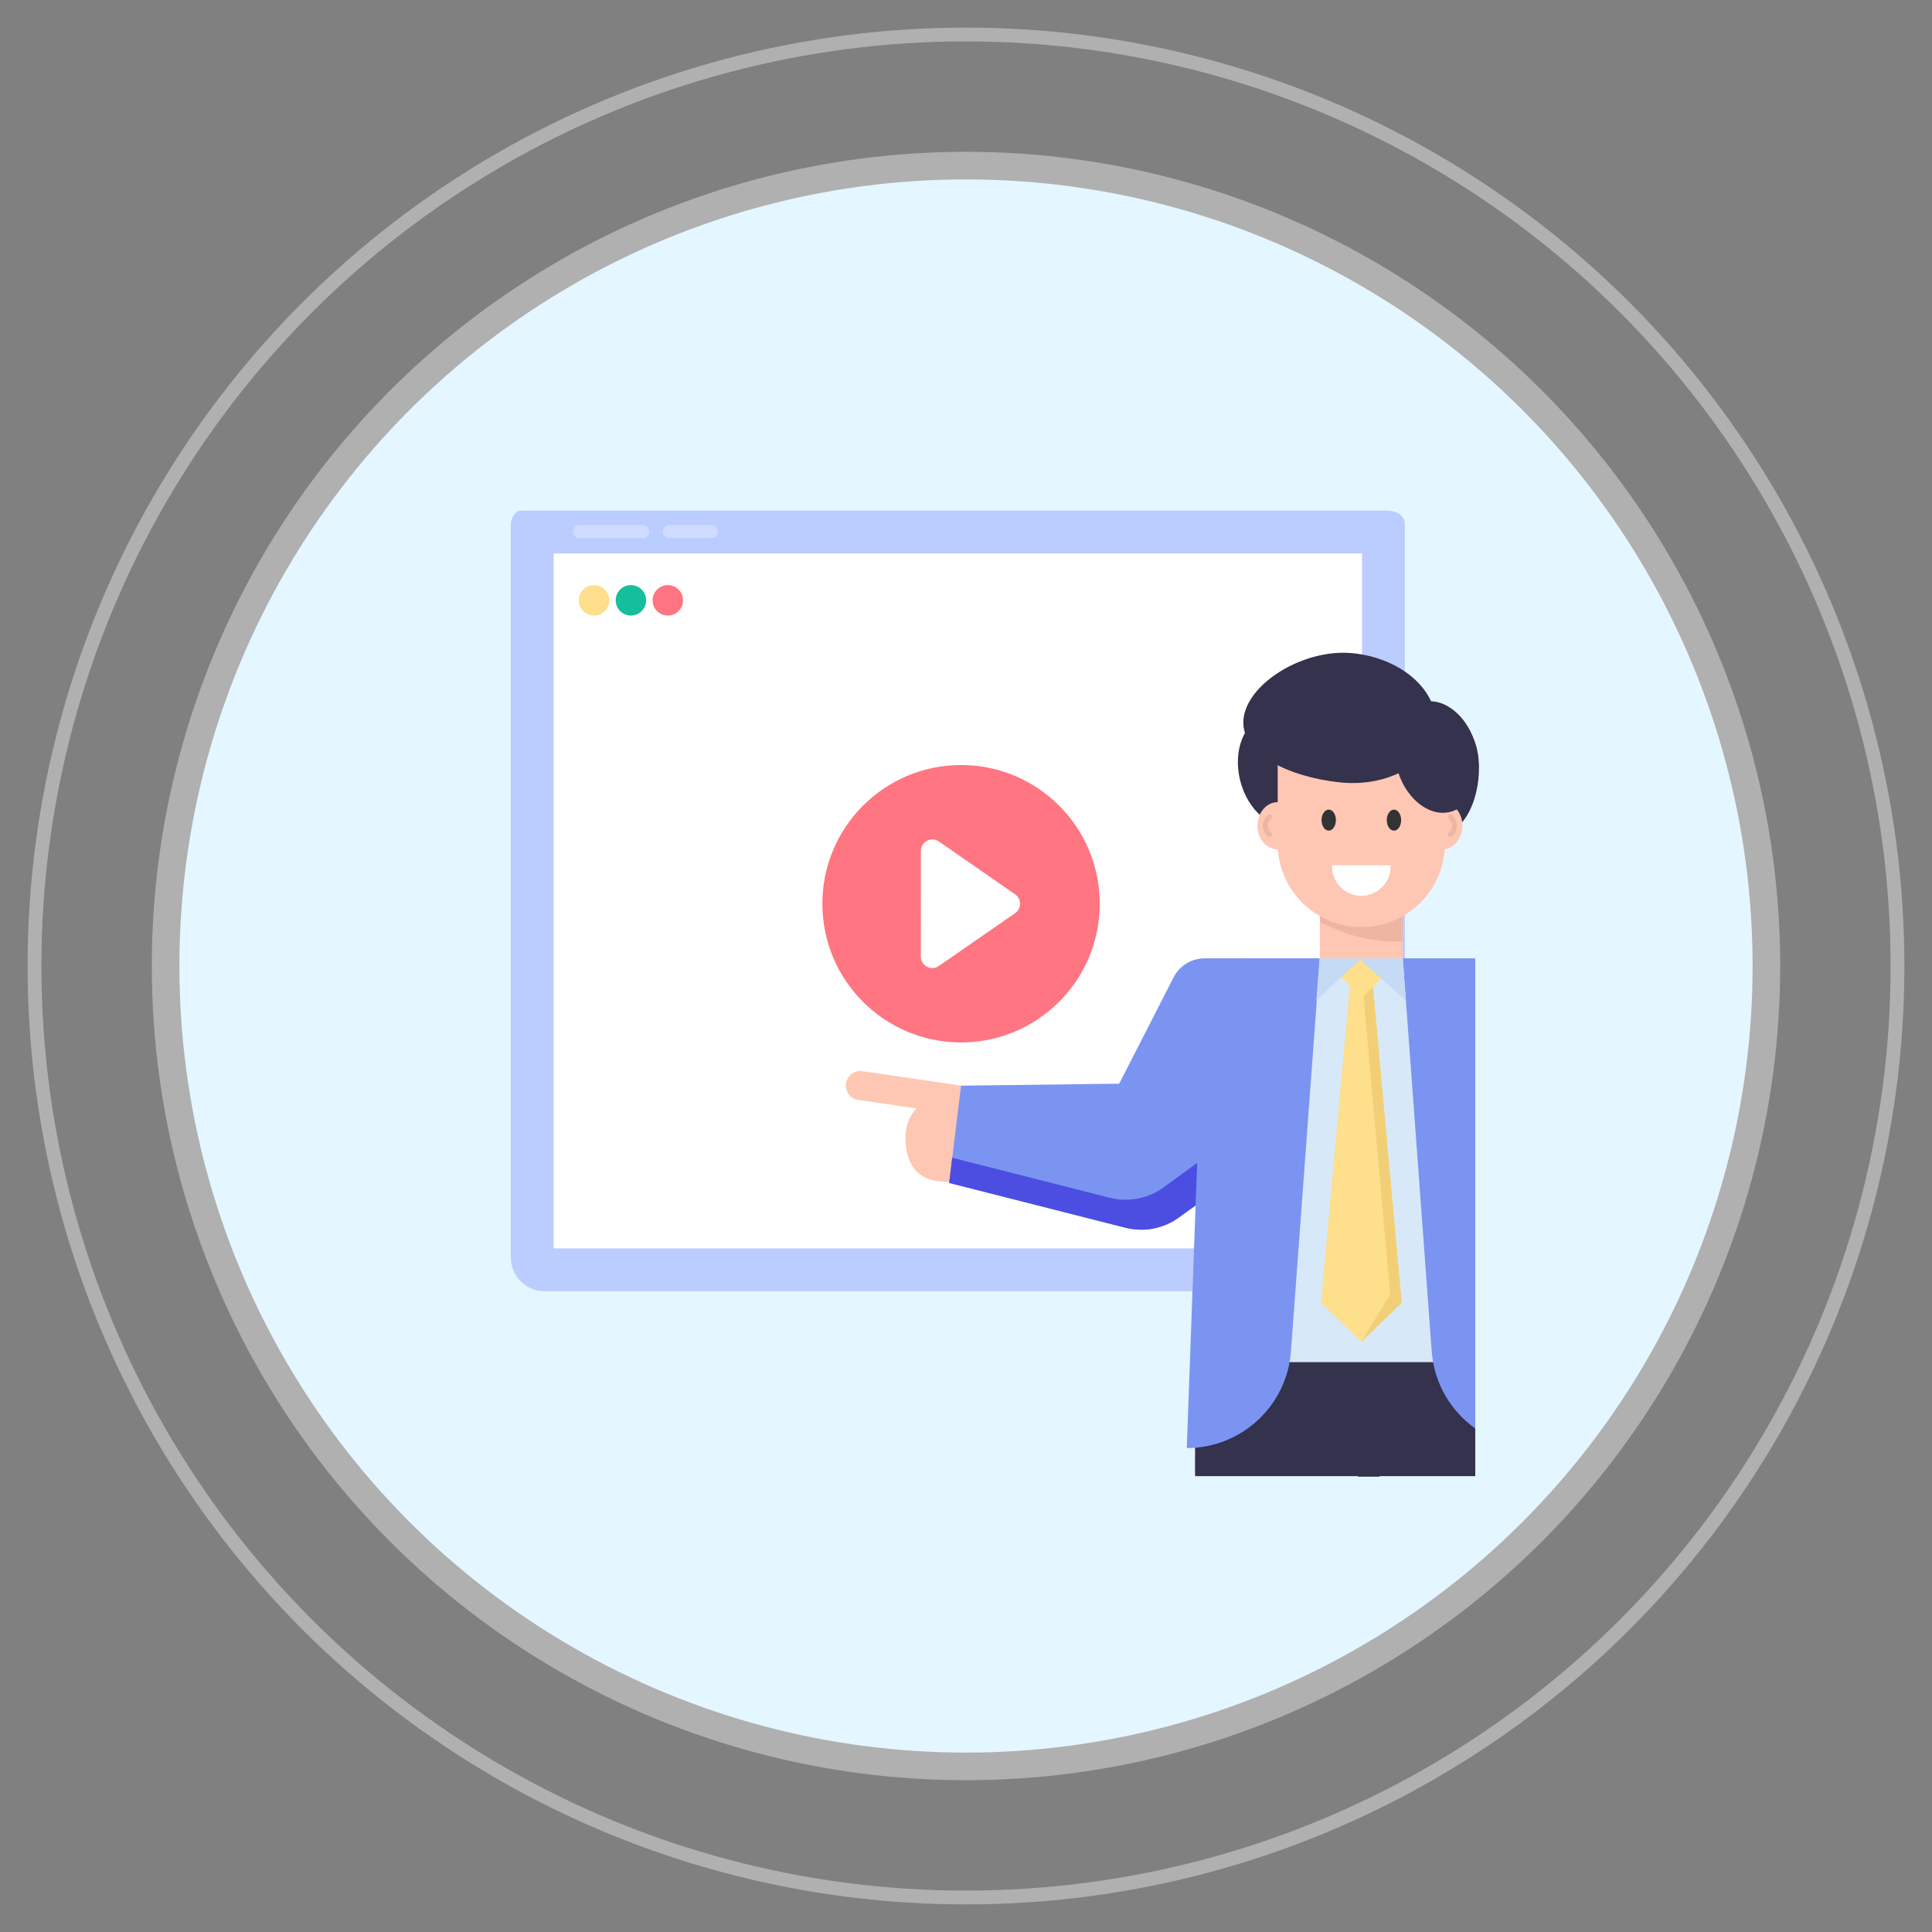 <svg xmlns="http://www.w3.org/2000/svg" width="140" height="140" viewBox="0 0 140 140" fill="none"><rect x="0" y="0" width="140" height="140" fill="#808080" stroke="none"/><circle cx="70" cy="70" r="58" fill="#E4F6FF" stroke="#B0B0B0" stroke-width="2"></circle><circle cx="70" cy="70" r="67.5" stroke="#B0B0B0"></circle><path d="M99.957 102.551V107H98.396V100.99C99.258 100.99 99.957 101.689 99.957 102.551Z" fill="#222135"></path><path d="M101.806 38.001V92.566C101.806 93.119 101.358 93.567 100.805 93.567H39.465C38.117 93.567 37.016 92.466 37.016 91.109V38.001C37.016 37.448 37.464 37 37.635 37H100.424C101.358 37 101.806 37.448 101.806 38.001Z" fill="#BBCCFF"></path><path d="M40.114 40.105H98.7V90.463H40.114V40.105Z" fill="white"></path><g opacity="0.3"><path d="M47.06 38.526C47.06 38.792 46.844 39.002 46.578 39.002H42.002C41.736 39.002 41.519 38.792 41.519 38.526C41.519 38.26 41.736 38.044 42.002 38.044H46.578C46.844 38.044 47.06 38.26 47.06 38.526Z" fill="white"></path><path d="M52.023 38.526C52.023 38.792 51.806 39.002 51.541 39.002H48.506C48.24 39.002 48.024 38.792 48.024 38.526C48.024 38.26 48.24 38.044 48.506 38.044H51.541C51.806 38.044 52.023 38.26 52.023 38.526Z" fill="white"></path></g><path d="M43.043 44.606C43.652 44.606 44.147 44.112 44.147 43.502C44.147 42.892 43.652 42.398 43.043 42.398C42.433 42.398 41.939 42.892 41.939 43.502C41.939 44.112 42.433 44.606 43.043 44.606Z" fill="#FDDF8C"></path><path d="M45.718 44.606C46.328 44.606 46.822 44.112 46.822 43.502C46.822 42.892 46.328 42.398 45.718 42.398C45.109 42.398 44.615 42.892 44.615 43.502C44.615 44.112 45.109 44.606 45.718 44.606Z" fill="#15BE9D"></path><path d="M48.393 44.606C49.003 44.606 49.497 44.112 49.497 43.502C49.497 42.892 49.003 42.398 48.393 42.398C47.784 42.398 47.289 42.892 47.289 43.502C47.289 44.112 47.784 44.606 48.393 44.606Z" fill="#FF7581"></path><path d="M86.598 98.272H106.904V106.967H86.598V98.272Z" fill="#34324C"></path><path d="M106.905 69.442H90.995C88.92 69.442 87.209 71.07 87.107 73.142L86.599 98.704H106.905V69.442Z" fill="#D7E9F9"></path><path d="M101.572 94.402L98.646 97.232L95.724 94.402L97.911 70.354H99.385L101.572 94.402Z" fill="#FDDF8C"></path><path d="M98.646 97.232L100.737 93.807L98.646 70.354H99.385L101.572 94.402L98.646 97.232Z" fill="#F2CF77"></path><path d="M101.548 69.446L98.686 72.309L95.823 69.446H101.548Z" fill="#FDDF8C"></path><path d="M72.414 82.148C72.396 82.723 72.194 83.339 71.941 83.893C71.438 84.994 70.3 85.666 69.089 85.64L68.595 85.629C68.547 85.633 68.499 85.638 68.454 85.632C66.321 85.57 65.565 84.206 65.622 82.216C65.648 81.505 65.93 80.867 66.4 80.314L62.208 79.709C61.663 79.644 61.285 79.174 61.295 78.637L61.305 78.525C61.378 77.943 61.911 77.538 62.496 77.619L69.646 78.671C69.735 78.683 69.819 78.704 69.893 78.739C69.91 78.74 69.917 78.737 69.927 78.741L70.012 78.746C72.139 78.811 72.468 80.151 72.414 82.148Z" fill="#FDC7B4"></path><path d="M87.29 69.445C86.343 69.446 85.477 69.976 85.045 70.819L81.101 78.528L69.642 78.671L68.78 85.722L81.549 88.967C82.888 89.306 84.308 89.035 85.426 88.226L92.754 82.928L87.29 69.445Z" fill="#7B94F2"></path><path d="M92.757 82.929L85.425 88.227C84.308 89.036 82.891 89.308 81.552 88.964L68.78 85.72L68.995 83.894L80.421 86.795C81.759 87.131 83.177 86.867 84.294 86.058L91.804 80.573L92.757 82.929Z" fill="#4C4EE1"></path><path d="M93.548 97.918L95.644 69.445H87.29L85.999 104.931C89.964 104.931 93.257 101.872 93.548 97.918Z" fill="#7B94F2"></path><path d="M106.905 69.445H101.651L103.747 97.918C103.918 100.243 105.132 102.252 106.905 103.518V69.445Z" fill="#7B94F2"></path><path d="M106.886 53.819C107.603 55.772 106.974 59.413 105.033 60.314C103.546 61.004 101.703 59.259 101.151 57.069C100.598 54.873 101.441 52.766 103.031 52.366C104.625 51.965 106.105 51.693 106.886 53.819Z" fill="#34324C"></path><path d="M95.637 55.117C96.189 57.308 95.346 59.414 93.752 59.816C92.163 60.216 90.422 58.761 89.87 56.57C89.317 54.374 90.161 52.268 91.751 51.867C93.344 51.466 95.084 52.922 95.637 55.117Z" fill="#34324C"></path><path d="M95.621 69.445H98.648L95.384 72.51L95.621 69.445Z" fill="#C5DAF5"></path><path d="M101.877 72.51L98.961 69.899L98.477 69.445H101.651L101.877 72.51Z" fill="#C5DAF5"></path><path d="M95.643 65.087H101.65V69.446H95.643V65.087Z" fill="#FDC7B4"></path><path d="M101.65 65.088V68.211C99.523 68.311 97.531 67.802 95.643 66.784V65.088H101.65Z" fill="#EFB5A3"></path><path d="M104.507 61.549C105.317 61.549 105.974 60.783 105.974 59.838C105.974 58.892 105.317 58.126 104.507 58.126C103.697 58.126 103.04 58.892 103.04 59.838C103.04 60.783 103.697 61.549 104.507 61.549Z" fill="#FDC7B4"></path><path d="M105.094 60.665C105.045 60.665 104.996 60.644 104.96 60.605C104.895 60.531 104.902 60.417 104.976 60.352C105.139 60.207 105.229 60.025 105.229 59.838C105.229 59.652 105.139 59.469 104.976 59.325C104.902 59.259 104.895 59.146 104.96 59.072C105.026 58.999 105.138 58.991 105.213 59.057C105.454 59.27 105.587 59.547 105.587 59.838C105.587 60.129 105.454 60.407 105.213 60.62C105.179 60.65 105.136 60.665 105.094 60.665Z" fill="#EFB5A3"></path><path d="M92.587 61.549C93.397 61.549 94.054 60.783 94.054 59.838C94.054 58.892 93.397 58.126 92.587 58.126C91.777 58.126 91.12 58.892 91.12 59.838C91.12 60.783 91.777 61.549 92.587 61.549Z" fill="#FDC7B4"></path><path d="M92 60.665C92.05 60.665 92.099 60.644 92.134 60.605C92.199 60.531 92.192 60.417 92.119 60.352C91.955 60.207 91.865 60.025 91.865 59.838C91.865 59.652 91.955 59.469 92.119 59.325C92.192 59.259 92.199 59.146 92.134 59.072C92.069 58.999 91.956 58.991 91.881 59.057C91.64 59.27 91.507 59.547 91.507 59.838C91.507 60.129 91.64 60.407 91.881 60.62C91.915 60.65 91.958 60.665 92 60.665Z" fill="#EFB5A3"></path><path d="M104.705 52.291V61.122C104.705 64.469 101.993 67.181 98.646 67.181C95.299 67.181 92.587 64.469 92.587 61.122V52.291C92.587 52.079 92.758 51.918 92.97 51.918H104.322C104.534 51.918 104.705 52.079 104.705 52.291Z" fill="#FDC7B4"></path><path d="M106.974 54.133C107.526 56.324 106.683 58.43 105.09 58.831C103.5 59.231 101.759 57.776 101.207 55.585C100.654 53.389 101.498 51.283 103.088 50.883C104.681 50.481 106.421 51.937 106.974 54.133Z" fill="#34324C"></path><path d="M98.067 47.338C101.621 47.713 104.288 50.114 104.015 52.698C103.742 55.277 100.632 57.067 97.079 56.692C93.517 56.316 89.837 54.668 90.11 52.089C90.383 49.505 94.506 46.961 98.067 47.338Z" fill="#34324C"></path><path d="M96.804 59.431C96.804 59.852 96.573 60.19 96.286 60.19C95.999 60.19 95.763 59.852 95.763 59.431C95.763 59.011 95.999 58.667 96.286 58.667C96.573 58.667 96.804 59.011 96.804 59.431Z" fill="#333333"></path><path d="M101.532 59.431C101.532 59.852 101.301 60.19 101.014 60.19C100.727 60.19 100.491 59.852 100.491 59.431C100.491 59.011 100.727 58.667 101.014 58.667C101.301 58.667 101.532 59.011 101.532 59.431Z" fill="#333333"></path><path d="M96.534 62.7C96.533 62.73 96.525 62.759 96.525 62.791C96.525 63.963 97.476 64.913 98.648 64.913C99.82 64.913 100.771 63.963 100.771 62.791C100.771 62.759 100.763 62.73 100.762 62.7H96.534Z" fill="white"></path><path d="M69.642 75.539C75.193 75.539 79.692 71.039 79.692 65.489C79.692 59.938 75.193 55.438 69.642 55.438C64.092 55.438 59.592 59.938 59.592 65.489C59.592 71.039 64.092 75.539 69.642 75.539Z" fill="#FF7581"></path><path d="M73.559 66.171L68.034 69.998C67.48 70.381 66.724 69.988 66.724 69.314L66.73 61.657C66.735 60.989 67.485 60.595 68.039 60.978L73.559 64.805C74.035 65.136 74.035 65.84 73.559 66.171Z" fill="white"></path></svg>